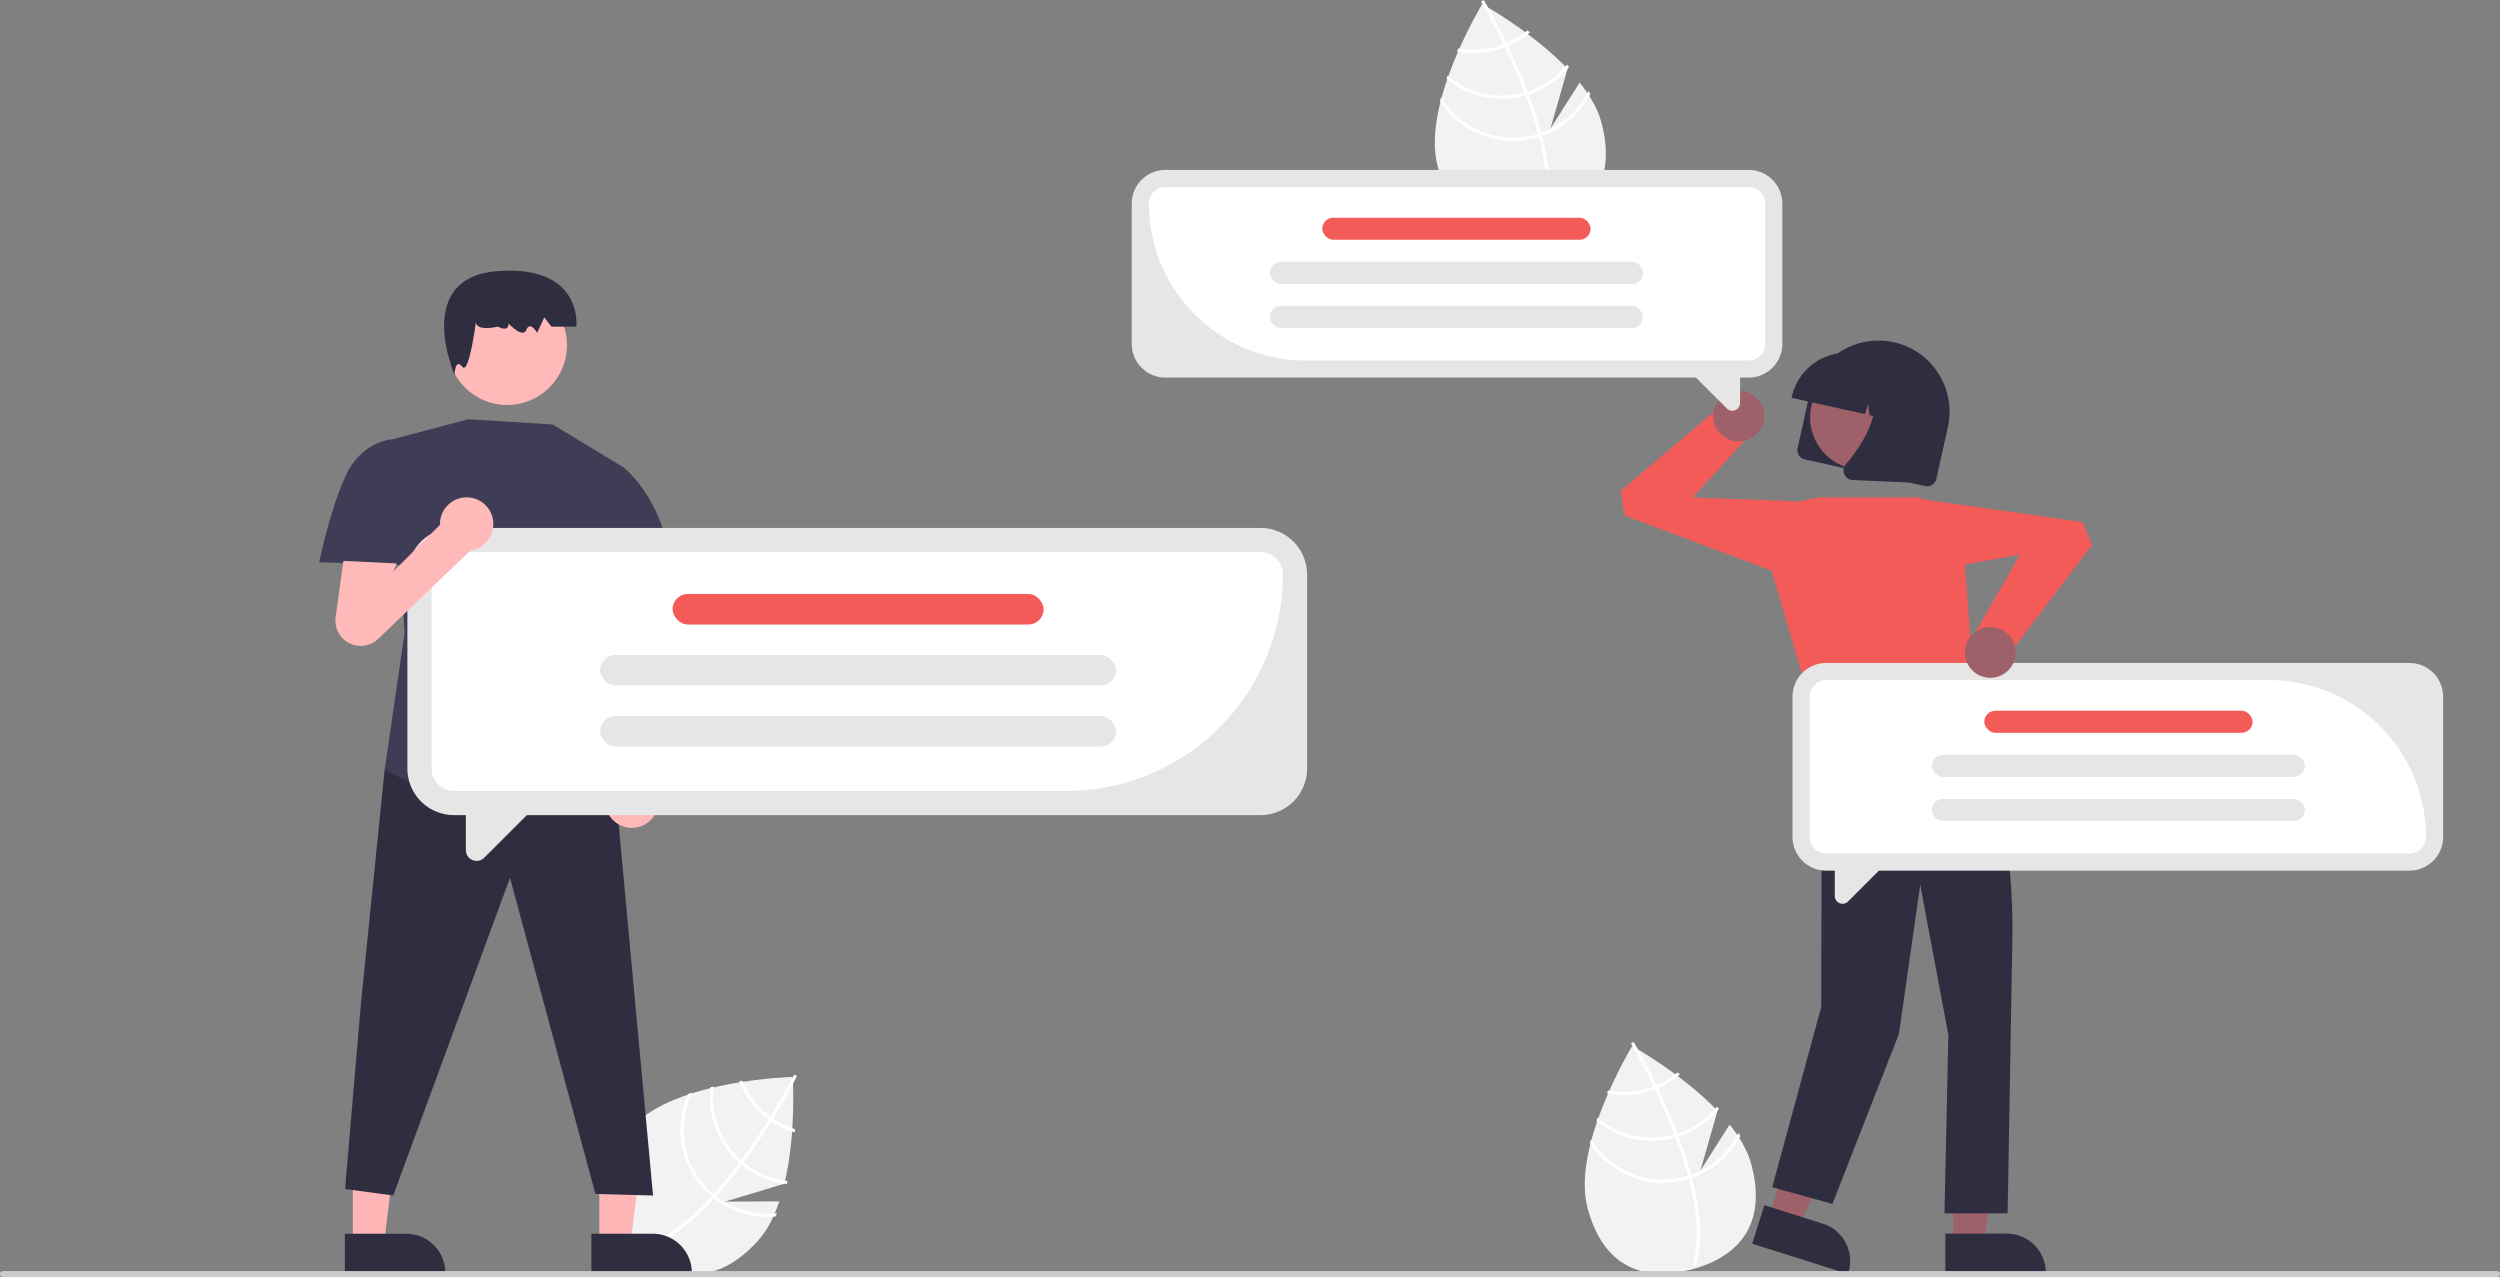 <svg xmlns="http://www.w3.org/2000/svg" data-name="Layer 1" width="983.675" height="502.497"><rect width="100%" height="100%" fill="#808080" stroke="none"/><path d="M680.563 442.48l-11.451 18.003 6.67-23.437c-14.084-14.696-33.58-25.446-33.58-25.446s-24.008 39.456-17.546 63.727 23.146 28.904 40.945 24.166c17.798-4.739 29.97-17.055 23.51-41.325-1.439-5.403-4.563-10.706-8.548-15.688z" fill="#f2f2f2"/><path d="M665.412 462.278l.318 1.196c3.631 13.925 4.175 25.4 1.607 34.265-.035.13-.078.255-.113.385l-.6-.177-.573-.177c2.91-9.609 1.61-21.751-1.553-33.898-.098-.392-.198-.79-.31-1.186-1.384-5.13-3.081-10.24-4.928-15.152-.14-.382-.286-.768-.434-1.153-2.47-6.471-5.17-12.564-7.672-17.815a70.085 70.085 0 00-.536-1.107c-4.27-8.871-7.891-15.157-8.705-16.545-.096-.17-.152-.263-.165-.286l.52-.31.005-.007.526-.311c.012.022.203.333.535.917 1.259 2.176 4.6 8.104 8.453 16.072.172.36.353.73.528 1.103a250.317 250.317 0 016.243 14.136q.776 1.915 1.485 3.79c.153.385.3.77.44 1.152q2.995 7.964 4.929 15.108z" fill="#fff"/><path d="M651.787 426.99c-.383.158-.772.319-1.17.469a33.81 33.81 0 01-3.294 1.06 32.89 32.89 0 01-14.566.556c-.165.38-.33.76-.5 1.147a34.107 34.107 0 0015.382-.518 34.984 34.984 0 003.514-1.138c.392-.149.78-.31 1.162-.474a33.82 33.82 0 008.685-5.376q-.512-.387-1.002-.76a32.777 32.777 0 01-8.211 5.033zm8.256 19.029q-.604.198-1.217.362a8.418 8.418 0 01-.377.106 33.064 33.064 0 01-29.872-6.717c-.144.413-.288.825-.424 1.242a34.291 34.291 0 0030.611 6.66c.166-.044.332-.088.496-.139.413-.116.819-.236 1.223-.363a34.11 34.11 0 0015.92-10.834c-.283-.3-.565-.598-.854-.896a32.837 32.837 0 01-15.506 10.579z" fill="#fff"/><path d="M665.412 462.278a34.535 34.535 0 01-2.548.792 33.153 33.153 0 01-36.85-14.873c-.14.55-.28 1.095-.407 1.643a34.367 34.367 0 0037.572 14.415c.444-.118.887-.243 1.319-.383.417-.124.826-.258 1.232-.398a34.267 34.267 0 0019.015-16.484c-.242-.405-.499-.8-.758-1.2a33.046 33.046 0 01-18.575 16.488z" fill="#fff"/><path d="M621.563 32.48l-11.451 18.003 6.67-23.437C602.698 12.35 583.202 1.6 583.202 1.6s-24.008 39.456-17.546 63.727 23.146 28.904 40.945 24.166c17.798-4.739 29.97-17.055 23.51-41.325-1.439-5.403-4.563-10.706-8.548-15.689z" fill="#f2f2f2"/><path d="M606.412 52.278l.318 1.196c3.631 13.925 4.175 25.4 1.607 34.265-.035.13-.078.255-.113.385l-.6-.177-.573-.177c2.91-9.609 1.61-21.751-1.553-33.898-.098-.392-.198-.79-.31-1.186-1.384-5.13-3.081-10.24-4.928-15.152-.14-.382-.286-.768-.434-1.153-2.47-6.471-5.17-12.564-7.672-17.815a70.085 70.085 0 00-.536-1.107c-4.27-8.871-7.891-15.157-8.705-16.545-.096-.17-.152-.263-.165-.286l.52-.31.005-.007.526-.311c.012.022.203.333.535.917 1.259 2.176 4.6 8.104 8.453 16.072.172.36.353.73.528 1.103a250.317 250.317 0 016.243 14.136q.776 1.915 1.485 3.79c.153.385.3.77.44 1.152q2.995 7.964 4.929 15.108z" fill="#fff"/><path d="M592.787 16.99c-.383.158-.772.319-1.17.469a33.81 33.81 0 01-3.294 1.06 32.89 32.89 0 01-14.566.555l-.5 1.148a34.107 34.107 0 0015.382-.518 34.984 34.984 0 003.514-1.138c.392-.149.78-.31 1.162-.474A33.82 33.82 0 00602 12.716q-.512-.387-1.002-.76a32.777 32.777 0 01-8.211 5.033zm8.256 19.029q-.604.198-1.217.362a8.418 8.418 0 01-.377.106 33.064 33.064 0 01-29.872-6.717c-.144.413-.288.825-.424 1.242a34.291 34.291 0 0030.611 6.66c.166-.044.332-.088.496-.139.413-.116.819-.236 1.223-.363a34.11 34.11 0 0015.92-10.834c-.283-.3-.565-.598-.854-.896a32.837 32.837 0 01-15.506 10.579z" fill="#fff"/><path d="M606.412 52.278a34.535 34.535 0 01-2.548.792 33.153 33.153 0 01-36.85-14.873c-.14.55-.28 1.095-.407 1.643a34.367 34.367 0 0037.572 14.415c.444-.118.887-.243 1.319-.383.417-.124.826-.258 1.232-.398a34.267 34.267 0 0019.015-16.484c-.242-.405-.499-.8-.758-1.2a33.046 33.046 0 01-18.575 16.488z" fill="#fff"/><path d="M306.657 472.7l-21.337.097 23.325-7.057c4.751-19.791 3.257-42.005 3.257-42.005s-46.172 1.128-63.099 19.683-11.807 35.097 1.8 47.51c13.607 12.414 30.548 15.998 47.475-2.557 3.768-4.13 6.541-9.625 8.58-15.67z" fill="#f2f2f2"/><path d="M281.81 470.654l-.834.915c-9.753 10.581-19.113 17.24-27.96 19.872-.127.04-.256.072-.384.113l-.175-.6-.161-.578c9.656-2.746 19.17-10.402 27.68-19.629.277-.295.558-.594.83-.901 3.568-3.938 6.95-8.128 10.085-12.337.245-.323.49-.656.735-.988 4.109-5.577 7.775-11.142 10.841-16.085.219-.348.432-.7.642-1.049 5.155-8.388 8.486-14.831 9.214-16.266.092-.173.14-.27.152-.293l.542.27h.008l.546.274c-.012.022-.17.35-.481.946-1.151 2.235-4.333 8.25-8.954 15.799-.21.34-.424.692-.642 1.04a249.896 249.896 0 01-8.519 12.894q-1.192 1.688-2.387 3.298c-.24.336-.485.669-.73.992q-5.082 6.825-10.047 12.313z" fill="#fff"/><path d="M304.136 440.117c-.34-.236-.686-.476-1.027-.73a33.813 33.813 0 01-2.673-2.198 32.89 32.89 0 01-8.34-11.955l-1.236.2a34.107 34.107 0 008.75 12.66 34.983 34.983 0 002.857 2.342c.337.25.682.49 1.027.721a33.82 33.82 0 009.217 4.401q.048-.64.098-1.254a32.777 32.777 0 01-8.673-4.187zm-11.548 17.232q-.493-.4-.962-.828a8.362 8.362 0 01-.294-.26 33.064 33.064 0 01-10.494-28.763c-.425.102-.85.204-1.274.315a34.291 34.291 0 0010.942 29.354c.127.115.254.231.385.342.32.285.642.56.966.832a34.11 34.11 0 0017.72 7.538c.1-.399.199-.798.293-1.202a32.837 32.837 0 01-17.282-7.328z" fill="#fff"/><path d="M281.81 470.654a34.487 34.487 0 01-2.044-1.715 33.153 33.153 0 01-7.404-39.043c-.538.18-1.072.357-1.602.546a34.367 34.367 0 008.18 39.402c.34.31.684.615 1.036.903.33.284.663.555 1 .822a34.267 34.267 0 0024.147 7.087c.21-.422.403-.851.6-1.286a33.046 33.046 0 01-23.912-6.716z" fill="#fff"/><path fill="#ffb6b6" d="M235.821 489.442l12.26-.001 5.832-47.288-18.094.001.002 47.288z"/><path d="M232.694 485.44l24.144-.002h.001a15.387 15.387 0 0115.386 15.386v.5l-39.53.002z" fill="#2f2e41"/><path fill="#ffb6b6" d="M138.821 489.442l12.26-.001 5.832-47.288-18.094.001.002 47.288z"/><path d="M135.694 485.44l24.144-.002h.001a15.387 15.387 0 0115.386 15.386v.5l-39.53.002zm23.919-190.24l-8.263 7.605-9.313 91.876-6.269 73.157 18.945 2.555 45.952-124.999L234.288 469.8l22.668.593L241.911 308l-82.298-12.8z" fill="#2f2e41"/><circle cx="199.544" cy="135.809" r="23.536" fill="#ffb9b9"/><path d="M187.499 124.88s-2.806 6.073 8.418 3.644c0 0 4.209 2.43 4.209-1.214 0 0 5.612 6.072 7.015 2.429s4.209 1.214 4.209 1.214l2.806-6.072 2.806 3.643h9.82s2.807-24.29-30.865-21.86-17.107 40.914-17.107 40.914.27-6.909 3.077-3.265 5.612-19.432 5.612-19.432z" fill="#2f2e41"/><path d="M217.477 167.027l-33.189-2.077-29.575 7.845 4.483 76.213-7.846 53.797s43.045 26.312 91.904 5.604l-4.64-12.209s-.16-18.685-4.08-22.342-3.608-33.816-3.608-33.816l14.57-56.04z" fill="#3f3d56"/><path d="M162.613 175.2l-7.9-2.405s-12.304.41-18.702 14.408-10.398 33.997-10.398 33.997l40.634 1.47z" fill="#3f3d56"/><path d="M256.929 308.806l-1.316-82.606-17.555 2.634 3.878 78.263a10.51 10.51 0 1014.993 1.709z" fill="#ffb9b9"/><path d="M235.613 191.2l9.883-7.197s18.988 14.85 19.053 47.524l-26.49 6.425-14.979-21.543z" fill="#3f3d56"/><path fill="#9e616a" d="M768.569 489.395l12.26-.001 5.832-47.288-18.094.001.002 47.288z"/><path d="M765.442 485.392l24.144-.001h.001a15.387 15.387 0 0115.386 15.386v.5l-39.53.002z" fill="#2f2e41"/><path fill="#9e616a" d="M696.005 478.969l11.689 3.698 19.823-43.327-17.251-5.457-14.261 45.086z"/><path d="M694.23 474.21l23.02 7.281h.001a15.387 15.387 0 0110.03 19.31l-.151.478-37.69-11.922zm29.38-200.785l-6.804 19.188-.193 103.587-19.293 70.923 23.683 6.61 26.161-66.874 8.392-58.739 11.057 59.08-1.522 70.22h24.85l1.875-108.21a237.255 237.255 0 00-15.664-88.982z" fill="#2f2e41"/><path fill="#f35b58" d="M715.507 195.7h40.165l16.782 16.783 5.014 69.371-60.662 9.761-19.486-66.189 10.612-28.131 7.575-1.595z"/><path fill="#f35b58" d="M701.063 226.088l-61.84-23.267-1.61-9.618 39-33 12.981 9.736-23.528 25.761 41.866 1.595-6.869 28.793z"/><circle cx="684.113" cy="163.7" r="10" fill="#9e616a"/><path d="M707.305 176.298l4.519-20.376a27.967 27.967 0 0154.608 12.11l-4.519 20.376a3.761 3.761 0 01-4.481 2.855l-47.273-10.484a3.761 3.761 0 01-2.854-4.48z" fill="#2f2e41"/><circle cx="732.73" cy="164.284" r="20.505" fill="#9e616a"/><path d="M705.003 156.12a22.148 22.148 0 0126.388-16.81l4.076.905a22.148 22.148 0 0116.808 26.388l-.09.408-8.612-1.91-1.114-8.877-2.411 8.095-4.451-.987-.562-4.479-1.217 4.085-28.906-6.41z" fill="#2f2e41"/><path d="M725.707 186.631a3.701 3.701 0 01.563-3.9c6.14-7.256 15.553-21.093 9.603-32.233l-.428-.8 23.3 5.166-7.757 34.982-21.995-.96a3.838 3.838 0 01-.662-.086 3.742 3.742 0 01-2.624-2.169z" fill="#2f2e41"/><path d="M982.485 502.497H1.19a1.19 1.19 0 010-2.381h981.294a1.19 1.19 0 010 2.381z" fill="#cacaca"/><path d="M495.96 207.72H178.643a18.343 18.343 0 00-18.342 18.343v76.315a18.342 18.342 0 0018.342 18.343h4.658v13.787a4.23 4.23 0 007.22 2.991l16.78-16.778h288.657a18.342 18.342 0 0018.343-18.343v-76.315a18.343 18.343 0 00-18.343-18.342z" fill="#e6e6e6"/><path d="M419.644 311.22h-241a8.853 8.853 0 01-8.842-8.842v-76.315a8.852 8.852 0 018.842-8.842h317.315a8.853 8.853 0 018.843 8.843 85.253 85.253 0 01-85.158 85.156z" fill="#fff"/><rect x="264.635" y="233.721" width="146" height="12" rx="6" fill="#f35b58"/><rect x="236.135" y="257.721" width="203" height="12" rx="6" fill="#e6e6e6"/><rect x="236.135" y="281.721" width="203" height="12" rx="6" fill="#e6e6e6"/><path d="M948.037 260.857h-229.47a13.265 13.265 0 00-13.265 13.265v55.188a13.265 13.265 0 0013.264 13.265h3.368v9.97a3.06 3.06 0 005.223 2.163l12.133-12.133h208.747a13.265 13.265 0 0013.265-13.265v-55.188a13.265 13.265 0 00-13.265-13.265z" fill="#e6e6e6"/><path d="M948.037 335.843h-229.47a6.54 6.54 0 01-6.534-6.533v-55.188a6.54 6.54 0 016.533-6.534H892.85a61.791 61.791 0 0161.721 61.722 6.54 6.54 0 01-6.533 6.533z" fill="#fff"/><rect x="780.752" y="279.659" width="105.582" height="8.678" rx="4.339" fill="#f35b58"/><rect x="760.142" y="297.015" width="146.802" height="8.678" rx="4.339" fill="#e6e6e6"/><rect x="760.142" y="314.371" width="146.802" height="8.678" rx="4.339" fill="#e6e6e6"/><path d="M458.566 66.857h229.471a13.265 13.265 0 0113.265 13.265v55.188a13.265 13.265 0 01-13.265 13.265h-3.368v9.97a3.06 3.06 0 01-5.222 2.163l-12.134-12.133H458.566a13.265 13.265 0 01-13.264-13.265V80.122a13.265 13.265 0 0113.264-13.265z" fill="#e6e6e6"/><path d="M688.037 141.843H513.755a61.791 61.791 0 01-61.722-61.72 6.54 6.54 0 016.533-6.535h229.47a6.54 6.54 0 016.534 6.534v55.188a6.54 6.54 0 01-6.533 6.533z" fill="#fff"/><rect x="628.432" y="284.411" width="105.582" height="8.678" rx="4.339" transform="rotate(180 627.142 189.374)" fill="#f35b58"/><rect x="607.822" y="301.767" width="146.802" height="8.678" rx="4.339" transform="rotate(180 627.142 206.73)" fill="#e6e6e6"/><rect x="607.822" y="319.123" width="146.802" height="8.678" rx="4.339" transform="rotate(180 627.142 224.086)" fill="#e6e6e6"/><path d="M194.113 206.2a10.5 10.5 0 00-21 0c0 .103.012.202.015.304l-18.415 18.416 1.4-3.22-21-1-3.063 22.172a9.969 9.969 0 0016.782 8.494l36.3-34.788a10.493 10.493 0 008.981-10.378z" fill="#ffb9b9"/><path fill="#f35b58" d="M754.074 196.12l65.414 9.301 3.657 9.04-30.914 40.673-14.783-6.689 17.38-30.251-41.215 7.524.461-29.598z"/><circle cx="783.113" cy="256.7" r="10" fill="#9e616a"/></svg>